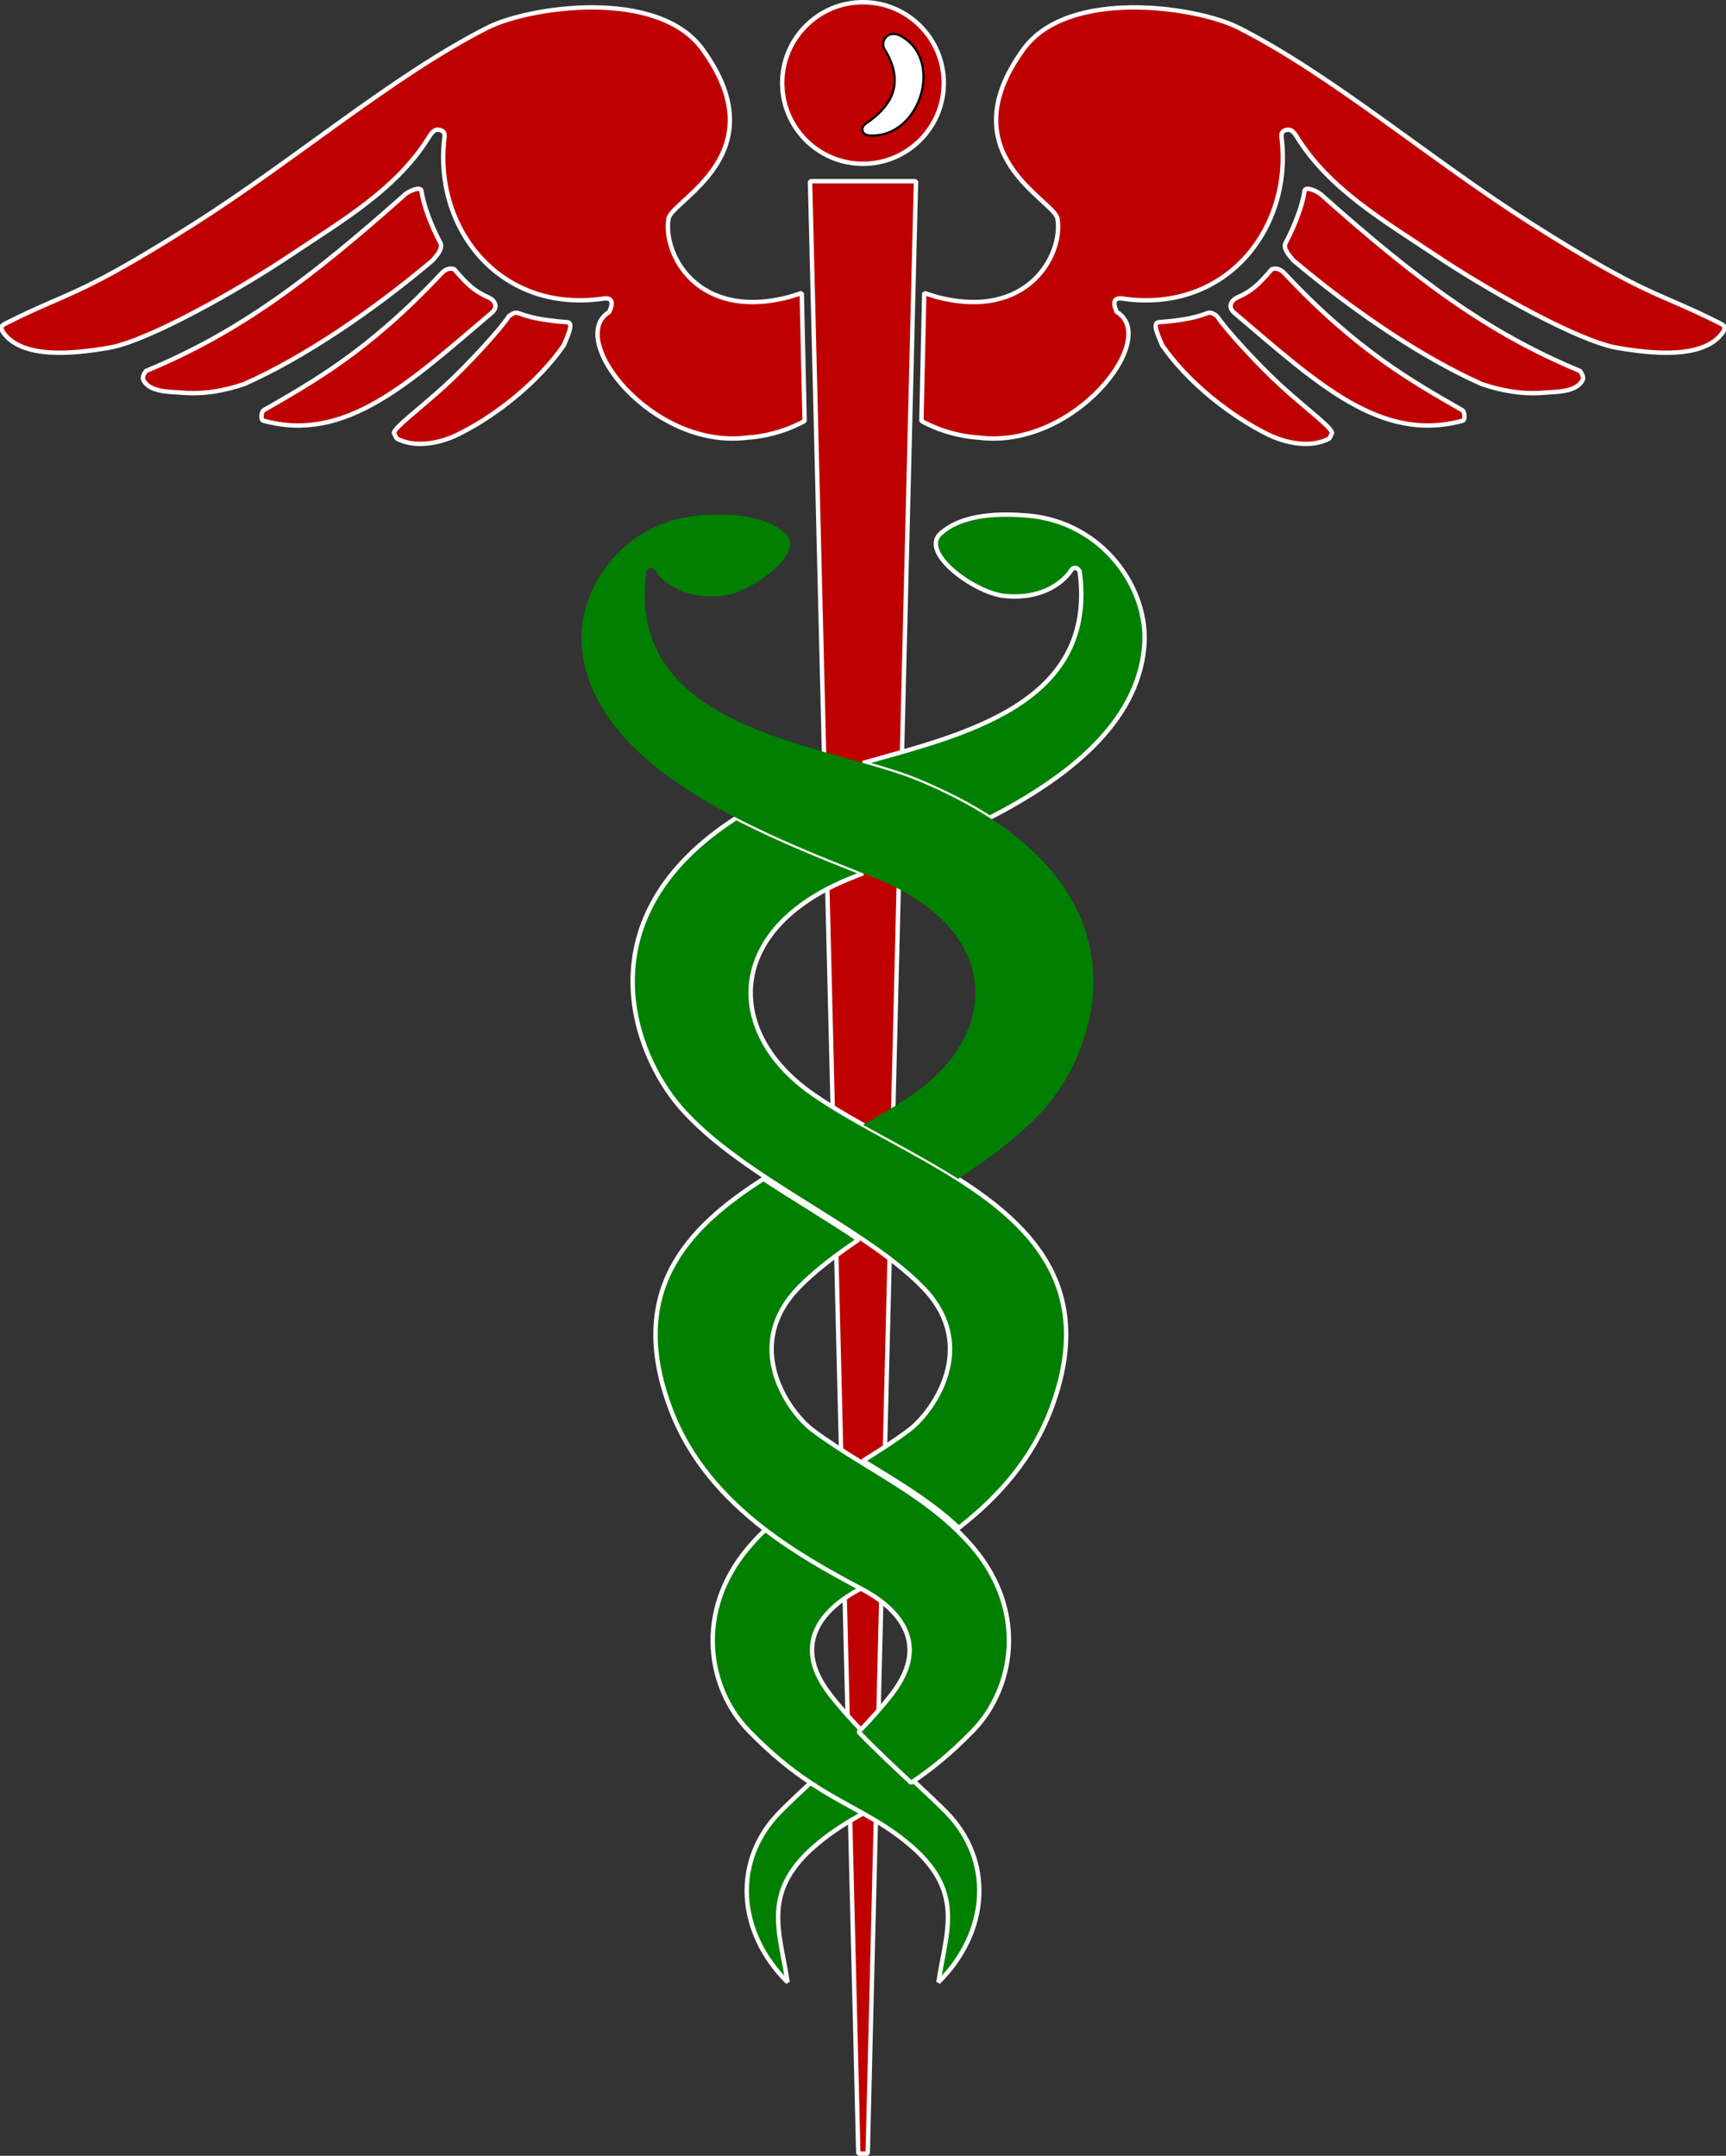 <?xml version="1.0"?><svg width="393.235" height="491.029" xmlns="http://www.w3.org/2000/svg">
 <rect width="100%" height="100%" fill="#333333" stroke="none"/>
 <title>C3 Healthcare Logo</title>
 <g>
  <title>Layer 1</title>
  <g externalResourcesRequired="false" id="Layer_1">
   <path fill="#bf0000" id="svg_1" stroke-linejoin="bevel" stroke="#FFFFFF" d="m195.547,490.529l2.142,0l11,-449.254l-24.142,0l11,449.254z"/>
   <g id="svg_2">
    <path fill="#bf0000" id="svg_3" stroke-linejoin="bevel" stroke="#FFFFFF" d="m170.192,99.68c-21.71,2.74 -41.39,-22.67 -31.37,-28.64c0.97,-2.25 0.69,-3.42 -1.63,-2.99c-23.6,3.25 -38.52,-16.36 -35.92,-36.81c0.17,-1.37 -0.771,-1.65 -1.53,-1.7c-0.88,-0.06 -1.58,0.99 -2.02,1.7c-7.33,11.82 -19.75,19.01 -31.08,26.59c-13,8.71 -33.12,19.88 -41.811,21.38c-7.68,1.32 -19.75,2.73 -24.13,-3.53c-0.899,-1.5 -0.01,-1.66 1.07,-2.25c14.4,-7.23 15.91,-5.63 42.3,-22.33c23.16,-14.66 45.51,-33.92 67,-44.8c9.45,-4.78 38.75,-9.15 48.97,4.9c17.41,23.94 -7.029,34.37 -7.729,38.6c-1.35,8.17 6.689,23.35 27.6,17.81l2.75,-0.87l0.65,29.13l-0.94,0.52c-4.08,2.009 -8.189,3.04 -12.18,3.29z"/>
    <path fill="#bf0000" id="svg_4" stroke-linejoin="bevel" stroke="#FFFFFF" d="m92.032,44.509c0.7,-0.79 3.82,-2.29 4,-1c0.48,3.4 2.29,8.03 4.29,11.79c0.68,1.27 -0.81,2.89 -1.75,4c-13.399,11.32 -29.21,22.09 -42.87,28.15c-4.39,1.53 -9.26,2.39 -13.95,2.01c-3.159,-0.25 -7.55,-0.07 -9.069,-2.85c-0.351,-0.65 0.149,-1.53 0.58,-2.12c21.21,-8.749 37.469,-21.059 58.769,-39.98z"/>
    <path fill="#bf0000" id="svg_5" stroke-linejoin="bevel" stroke="#FFFFFF" d="m100.572,62.27c0.62,-0.66 1.7,-1.44 2.93,-0.93c2.881,3.35 4.471,4.94 7.851,6.43c1.08,0.47 2.45,1.96 0.649,3.5c-18.92,16.04 -33.25,29.69 -52.029,24.55c-0.601,-0.16 -0.46,-2.05 0.069,-2.36c11.141,-6.42 23.96,-13.481 40.53,-31.19z"/>
    <path fill="#bf0000" id="svg_6" stroke-linejoin="bevel" stroke="#FFFFFF" d="m115.952,71.99c2.95,-1.99 0.49,0.45 13.3,1.4c1.66,0.12 -0.189,3.64 -0.779,5.22c-5.86,8.53 -15.86,16.35 -24.29,20.42c-4.08,1.98 -9.58,3.01 -13.641,0.93c-0.399,-0.2 -0.489,-0.92 -0.72,-1.14c-0.83,-0.84 5.47,-5.43 11.29,-10.71c5.521,-5.021 13.201,-13.441 14.84,-16.12z"/>
    <path fill="#bf0000" id="svg_7" stroke-linejoin="bevel" stroke="#FFFFFF" d="m223.043,99.68c21.71,2.74 41.39,-22.67 31.37,-28.64c-0.971,-2.25 -0.69,-3.42 1.63,-2.99c23.6,3.25 38.52,-16.36 35.92,-36.81c-0.17,-1.37 0.77,-1.65 1.529,-1.7c0.881,-0.06 1.58,0.99 2.021,1.7c7.33,11.82 19.75,19.01 31.08,26.59c13,8.71 33.12,19.88 41.81,21.38c7.681,1.32 19.75,2.73 24.13,-3.53c0.9,-1.5 0.011,-1.66 -1.069,-2.25c-14.4,-7.23 -15.91,-5.63 -42.3,-22.33c-23.16,-14.66 -45.511,-33.92 -67,-44.8c-9.45,-4.78 -38.75,-9.15 -48.971,4.9c-17.41,23.94 7.03,34.37 7.73,38.6c1.35,8.17 -6.69,23.35 -27.601,17.81l-2.75,-0.87l-0.649,29.13l0.939,0.52c4.08,2.009 8.191,3.04 12.181,3.29z"/>
    <path fill="#bf0000" id="svg_8" stroke-linejoin="bevel" stroke="#FFFFFF" d="m301.203,44.509c-0.7,-0.79 -3.82,-2.29 -4,-1c-0.48,3.4 -2.29,8.03 -4.29,11.79c-0.681,1.27 0.81,2.89 1.75,4c13.399,11.32 29.21,22.09 42.869,28.15c4.391,1.53 9.261,2.39 13.95,2.01c3.16,-0.25 7.55,-0.07 9.07,-2.85c0.35,-0.65 -0.15,-1.53 -0.58,-2.12c-21.209,-8.749 -37.469,-21.059 -58.769,-39.98z"/>
    <path fill="#bf0000" id="svg_9" stroke-linejoin="bevel" stroke="#FFFFFF" d="m292.663,62.27c-0.62,-0.66 -1.7,-1.44 -2.931,-0.93c-2.88,3.35 -4.47,4.94 -7.85,6.43c-1.08,0.47 -2.45,1.96 -0.65,3.5c18.92,16.04 33.25,29.69 52.03,24.55c0.6,-0.16 0.46,-2.05 -0.07,-2.36c-11.139,-6.42 -23.96,-13.481 -40.529,-31.19z"/>
    <path fill="#bf0000" id="svg_10" stroke-linejoin="bevel" stroke="#FFFFFF" d="m277.282,71.99c-2.949,-1.99 -0.489,0.45 -13.3,1.4c-1.66,0.12 0.19,3.64 0.78,5.22c5.86,8.53 15.86,16.35 24.29,20.42c4.08,1.98 9.58,3.01 13.64,0.93c0.4,-0.2 0.49,-0.92 0.721,-1.14c0.829,-0.84 -5.471,-5.43 -11.29,-10.71c-5.52,-5.021 -13.2,-13.441 -14.841,-16.12z"/>
   </g>
   <path fill="#bf0000" id="svg_11" stroke="#FFFFFF" d="m196.612,0.5c10.16,0 18.41,8.25 18.41,18.41s-8.25,18.4 -18.41,18.4s-18.399,-8.24 -18.399,-18.4s8.239,-18.41 18.399,-18.41z"/>
   <path id="svg_12" stroke-width="0.5" stroke-linejoin="bevel" stroke="#000000" fill="#FFFFFF" d="m201.502,11.16c-0.88,-1.48 0.37,-4.14 3.13,-3.25c10.66,4.84 5.4,23.47 -6.38,22.95c-1.81,0.05 -2.39,-1.71 -1.04,-2.66c5.15,-3.5 9.48,-8.64 4.29,-17.04z"/>
   <path fill="#007f00" id="svg_13" stroke-linejoin="bevel" stroke="#FFFFFF" d="m260.688,147.33c1.189,-13.25 -9.47,-28.42 -26.46,-29.89c-5.91,-0.51 -14.79,-0.55 -19.93,4.08c-4.87,4.39 7.859,13.56 14.54,14.22c8.949,0.88 13.659,-3.42 15.26,-5.92c0.55,-0.84 1.54,-0.5 1.89,0.36c4.06,30.312 -26.827,37.222 -49.365,43.601c4.668,1.321 8.978,2.62 12.545,4.099c6.315,2.621 11.71,5.443 16.313,8.405c17.681,-9.139 33.649,-21.456 35.207,-38.955z"/>
   <path fill="#007f00" id="svg_14" stroke-linejoin="bevel" stroke="#FFFFFF" d="m177.638,412.78c-10.69,10.91 -9.85,27.12 1.8,38.72c-1.8,-11.93 -6.21,-20.91 7.18,-31.85c3.354,-2.743 6.631,-4.728 10.003,-6.621c-3.78,-2.123 -7.685,-4.133 -11.957,-6.969c-2.699,2.518 -5.144,4.802 -7.026,6.72z"/>
   <path fill="#007f00" id="svg_15" stroke-linejoin="bevel" stroke="#FFFFFF" d="m218.288,268.509c-6.986,-4.442 -14.61,-8.368 -21.666,-12.318c-4.123,-2.309 -8.052,-4.626 -11.544,-7.062c-19.95,-13.91 -20.11,-37.6 8.97,-49.2c0.839,-0.334 1.7,-0.677 2.574,-1.024c-8.702,-3.454 -19.041,-7.548 -28.858,-12.622c-35.285,22.698 -23.452,53.638 -12.766,65.925c5.244,6.019 12.371,11.305 19.957,16.301c7.218,4.753 14.846,9.243 21.667,13.849c5.177,3.495 9.89,7.056 13.596,10.851c13.09,13.41 2.3,28.45 -3.11,32.51c-3.36,2.519 -6.904,4.779 -10.486,6.994c7.544,4.661 15.253,9.117 21.811,15.288c8.746,-6.794 16.653,-15.453 21.025,-27.021c10.082,-26.684 -3.5,-41.235 -21.17,-52.471z"/>
   <path fill="#007f00" id="svg_16" stroke-linejoin="bevel" d="m225.48,186.284c-4.604,-2.961 -9.998,-5.784 -16.313,-8.405c-3.567,-1.479 -7.877,-2.777 -12.545,-4.099c-22.537,-6.379 -53.424,-13.289 -49.364,-43.601c0.35,-0.86 1.34,-1.2 1.88,-0.36c1.6,2.5 6.31,6.8 15.27,5.92c6.681,-0.66 19.41,-9.83 14.54,-14.22c-5.14,-4.63 -14.02,-4.59 -19.93,-4.08c-16.99,1.47 -27.65,16.64 -26.47,29.89c1.564,17.499 17.533,29.816 35.216,38.955c9.817,5.074 20.156,9.168 28.858,12.622c0.875,0.347 1.736,0.689 2.575,1.024c29.08,11.6 28.92,35.29 8.97,49.2c-3.492,2.436 -7.421,4.753 -11.545,7.062c7.056,3.95 14.68,7.876 21.666,12.318c7.584,-4.995 14.709,-10.282 19.949,-16.3c10.695,-12.288 22.53,-43.228 -12.757,-65.926z"/>
   <path fill="#007f00" id="svg_17" stroke-linejoin="bevel" stroke="#FFFFFF" d="m215.607,412.78c-1.883,-1.918 -4.328,-4.203 -7.027,-6.722c-3.752,-3.501 -7.995,-7.46 -11.958,-11.563c-2.786,-2.886 -5.434,-5.837 -7.654,-8.746c-9.3,-12.17 -0.25,-19.99 6.87,-23.77c0.259,-0.138 0.522,-0.278 0.785,-0.417c-6.839,-3.64 -14.607,-7.967 -21.81,-13.562c-1.496,1.407 -2.937,2.897 -4.296,4.508c-12.41,14.7 -9.17,32.181 0,41.65c5.247,5.416 9.88,9.069 14.146,11.9c4.272,2.836 8.177,4.846 11.957,6.969c3.371,1.894 6.646,3.878 9.997,6.621c13.4,10.939 8.99,19.92 7.19,31.85c11.65,-11.598 12.491,-27.808 1.8,-38.718z"/>
   <path fill="#007f00" id="svg_18" stroke-linejoin="bevel" stroke="#FFFFFF" d="m221.728,352.509c-1.359,-1.61 -2.8,-3.101 -4.296,-4.508c-6.558,-6.171 -14.267,-10.627 -21.811,-15.288c-3.584,-2.215 -7.13,-4.476 -10.493,-6.994c-5.4,-4.06 -16.2,-19.1 -3.101,-32.51c3.705,-3.795 8.419,-7.355 13.595,-10.851c-6.821,-4.605 -14.449,-9.096 -21.667,-13.849c-17.669,11.235 -31.25,25.787 -21.167,52.47c4.372,11.568 12.279,20.228 21.025,27.021c7.202,5.595 14.971,9.922 21.81,13.562c0.262,0.139 0.525,0.279 0.784,0.417c7.12,3.779 16.17,11.6 6.87,23.77c-2.221,2.909 -4.868,5.86 -7.655,8.746c3.963,4.103 8.206,8.062 11.958,11.563c4.265,-2.83 8.898,-6.483 14.147,-11.898c9.17,-9.47 12.411,-26.951 0.001,-41.651z"/>
  </g>
 </g>
</svg>